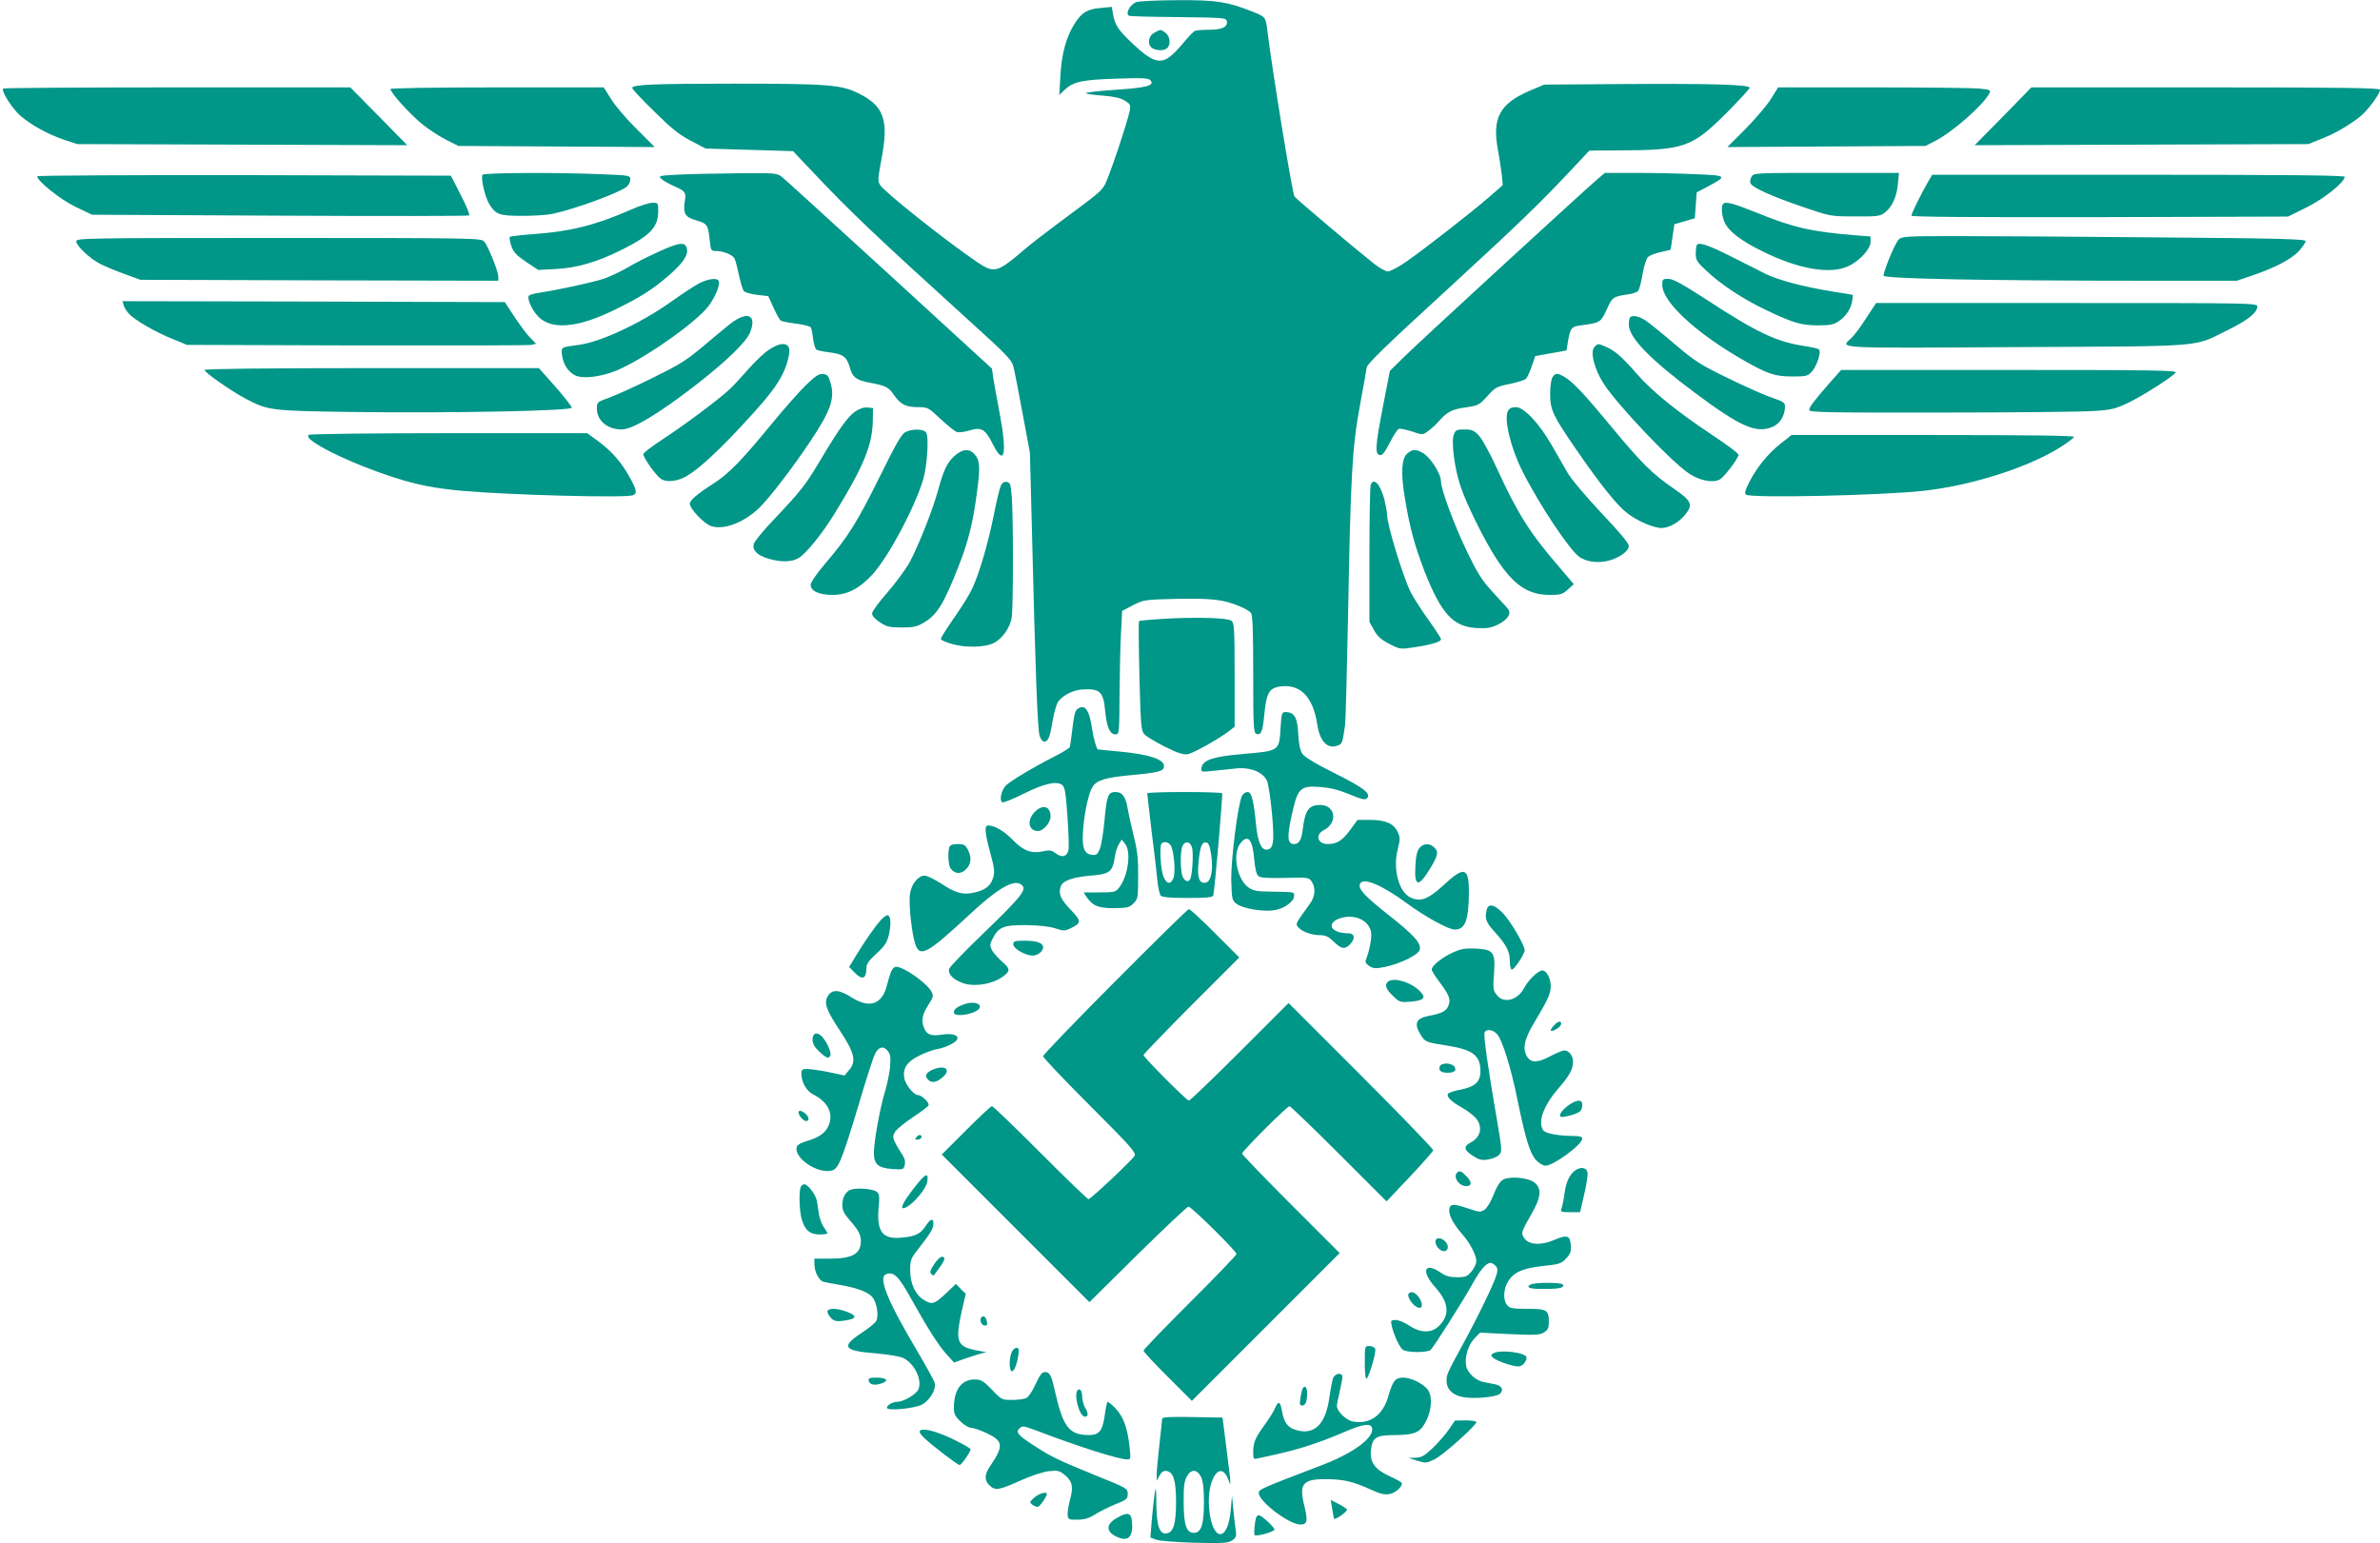 <?xml version="1.0" standalone="no"?>
<!DOCTYPE svg PUBLIC "-//W3C//DTD SVG 20010904//EN"
 "http://www.w3.org/TR/2001/REC-SVG-20010904/DTD/svg10.dtd">
<svg version="1.0" xmlns="http://www.w3.org/2000/svg"
 width="1280pt" height="830pt" viewBox="0 0 1280 830"
 preserveAspectRatio="xMidYMid meet">
<g transform="translate(0,830) scale(0.1,-0.1)"
fill="#009688" stroke="none">
<path d="M6113 8289 c-34 -10 -64 -65 -40 -74 7 -3 127 -6 267 -7 243 -3 255
-4 258 -22 6 -31 -26 -46 -94 -46 -34 0 -69 -3 -77 -6 -8 -3 -36 -32 -63 -65
-26 -33 -63 -69 -82 -81 -50 -31 -93 -14 -187 74 -81 76 -98 101 -109 162 l-7
39 -60 -6 c-72 -6 -101 -24 -140 -85 -45 -71 -70 -163 -76 -280 l-6 -103 30
29 c47 43 93 53 278 59 147 5 172 3 183 -10 23 -27 -22 -39 -190 -50 -87 -6
-158 -14 -158 -18 0 -3 40 -10 88 -13 61 -5 99 -13 121 -27 30 -18 32 -23 27
-54 -12 -62 -115 -370 -136 -402 -20 -34 -37 -47 -245 -201 -66 -49 -152 -115
-190 -148 -146 -124 -158 -127 -261 -56 -172 118 -484 367 -510 406 -14 22
-13 33 5 131 43 219 17 295 -124 364 -91 45 -164 51 -666 51 -435 0 -549 -5
-549 -23 0 -6 53 -63 118 -126 92 -91 134 -125 197 -158 l80 -42 235 -7 235
-7 110 -116 c197 -209 326 -332 857 -814 173 -156 209 -193 217 -225 6 -20 28
-134 50 -252 l40 -215 11 -420 c18 -746 30 -1069 41 -1102 12 -37 33 -43 48
-14 6 10 15 49 21 87 6 37 18 83 26 101 17 35 78 70 129 74 101 7 119 -9 129
-117 8 -86 25 -124 56 -124 19 0 20 8 21 213 1 116 4 266 8 332 l6 119 59 31
c58 29 62 30 240 34 188 3 248 -4 335 -41 25 -10 52 -26 59 -35 9 -13 12 -95
12 -330 0 -276 2 -314 16 -320 26 -10 35 11 44 106 10 108 25 137 75 147 114
21 187 -50 210 -206 14 -89 56 -131 109 -110 25 9 26 12 40 110 3 19 10 283
16 585 14 764 22 909 65 1140 19 103 35 192 35 197 0 18 95 111 440 427 369
339 500 465 662 639 l96 102 153 1 c358 1 398 15 587 204 67 68 122 127 122
133 0 17 -207 23 -665 20 l-440 -3 -80 -34 c-158 -68 -200 -145 -170 -311 9
-47 18 -110 22 -141 l5 -55 -78 -68 c-106 -91 -352 -282 -443 -345 -41 -28
-84 -51 -97 -51 -12 0 -46 19 -76 43 -88 69 -412 342 -426 360 -11 13 -119
672 -147 900 -8 65 -11 68 -83 96 -132 52 -190 61 -394 60 -106 0 -207 -5
-225 -10z"/>
<path d="M6208 8124 c-34 -18 -39 -67 -9 -84 26 -14 64 -13 79 2 20 20 14 65
-10 82 -27 19 -26 19 -60 0z"/>
<path d="M17 7824 c-12 -13 47 -106 92 -146 59 -51 148 -100 236 -130 l70 -23
887 -3 888 -3 -153 156 -153 155 -930 0 c-512 0 -934 -3 -937 -6z"/>
<path d="M2100 7821 c0 -19 102 -132 166 -185 35 -29 94 -68 132 -87 l67 -34
528 -3 528 -3 -98 98 c-55 54 -116 126 -137 161 l-39 62 -573 0 c-355 0 -574
-4 -574 -9z"/>
<path d="M9525 7769 c-21 -34 -82 -106 -136 -161 l-99 -99 533 3 532 3 53 27
c96 50 255 190 290 254 11 20 9 21 -56 28 -37 3 -295 6 -573 6 l-506 0 -38
-61z"/>
<path d="M10773 7674 l-153 -155 898 3 897 3 69 28 c75 29 148 72 209 120 40
31 107 122 107 144 0 10 -189 13 -937 13 l-938 0 -152 -156z"/>
<path d="M2595 7360 c-10 -17 13 -120 36 -157 36 -58 54 -64 181 -64 63 0 135
5 161 11 125 27 365 116 399 147 10 9 18 26 18 38 0 21 -4 22 -157 28 -244 10
-631 8 -638 -3z"/>
<path d="M3651 7361 c-108 -6 -112 -7 -94 -23 10 -10 41 -27 68 -39 61 -27 66
-34 58 -81 -10 -67 1 -86 61 -103 60 -18 64 -23 73 -107 6 -55 7 -58 33 -58
40 0 89 -20 100 -40 5 -9 16 -50 24 -90 9 -40 20 -78 27 -86 6 -7 38 -16 71
-20 l60 -7 28 -62 c16 -35 33 -66 40 -70 6 -4 43 -11 83 -16 39 -5 74 -14 78
-20 3 -6 9 -34 12 -62 4 -28 12 -54 18 -58 7 -4 37 -10 68 -14 74 -9 95 -24
111 -80 15 -55 35 -70 110 -84 83 -15 100 -24 129 -67 34 -49 63 -64 129 -64
51 0 55 -2 121 -64 37 -35 77 -66 87 -70 11 -3 42 0 69 9 64 19 84 7 125 -75
63 -125 78 -50 35 174 -14 72 -28 154 -33 182 l-7 51 -550 504 c-303 277 -563
514 -579 527 -28 21 -35 22 -235 20 -113 -1 -257 -4 -320 -7z"/>
<path d="M8583 7329 c-92 -80 -959 -876 -1033 -950 l-75 -74 -39 -200 c-40
-209 -42 -248 -14 -253 12 -2 27 16 52 66 19 38 41 72 49 75 7 3 39 -4 71 -14
57 -19 57 -19 85 1 16 11 42 35 59 54 45 51 71 65 147 75 66 10 71 13 115 61
42 47 50 51 120 65 41 9 81 21 87 28 7 7 21 37 31 67 l19 55 84 15 84 15 8 50
c13 73 18 79 76 86 97 13 100 15 132 84 30 66 34 70 111 81 26 3 52 12 58 19
6 7 17 47 24 90 7 42 20 84 29 92 8 9 39 21 69 27 l53 13 10 68 10 69 55 16
55 16 5 69 5 70 58 31 c109 58 107 60 -64 67 -84 4 -228 7 -320 7 l-168 0 -48
-41z"/>
<path d="M9420 7349 c-7 -11 -9 -27 -6 -34 8 -23 117 -72 279 -127 152 -52
152 -52 284 -52 118 -1 134 1 159 20 39 29 65 84 71 154 l6 60 -391 0 c-386 0
-391 0 -402 -21z"/>
<path d="M200 7352 c0 -26 126 -126 207 -165 l88 -42 1010 -5 c556 -3 1014 -2
1018 1 5 4 -15 53 -45 110 l-53 104 -1112 3 c-612 1 -1113 -2 -1113 -6z"/>
<path d="M10367 7318 c-37 -65 -87 -166 -87 -178 0 -7 315 -9 1013 -8 l1012 3
97 48 c93 45 208 137 208 166 0 8 -317 11 -1109 11 l-1109 0 -25 -42z"/>
<path d="M3388 7170 c-185 -81 -321 -115 -515 -129 -68 -5 -127 -12 -131 -15
-3 -4 0 -26 8 -49 12 -34 27 -50 80 -86 l65 -43 95 5 c114 6 225 39 355 104
153 77 195 121 195 208 0 44 -1 45 -32 44 -18 0 -72 -17 -120 -39z"/>
<path d="M9267 7203 c-11 -11 -8 -62 7 -96 21 -50 89 -103 211 -162 191 -94
361 -122 457 -76 62 30 118 92 118 130 l0 29 -77 6 c-238 19 -340 42 -533 121
-129 52 -169 63 -183 48z"/>
<path d="M10211 7011 c-19 -19 -81 -168 -81 -194 0 -16 553 -27 1392 -27 l508
0 77 26 c127 43 217 90 257 134 20 22 36 46 36 53 0 11 -140 15 -782 20 -430
4 -918 7 -1085 7 -283 0 -304 -1 -322 -19z"/>
<path d="M410 7002 c0 -24 75 -95 130 -122 25 -13 83 -37 130 -54 l85 -31 963
-3 962 -2 0 22 c-1 31 -55 165 -76 189 -17 18 -48 19 -1106 19 -1039 0 -1088
-1 -1088 -18z"/>
<path d="M3540 6945 c-52 -23 -126 -61 -165 -84 -38 -22 -97 -50 -130 -61 -59
-19 -251 -61 -348 -75 -26 -4 -50 -11 -53 -16 -10 -17 17 -77 51 -112 70 -72
209 -61 401 32 144 70 207 109 296 185 81 70 111 114 102 150 -9 37 -41 33
-154 -19z"/>
<path d="M9127 6984 c-4 -4 -7 -25 -7 -47 0 -36 6 -46 58 -94 79 -75 200 -154
323 -212 145 -69 187 -81 278 -81 64 0 84 4 111 23 39 26 67 70 72 112 l3 29
-110 18 c-155 25 -295 62 -362 96 -32 16 -113 57 -180 91 -122 61 -172 79
-186 65z"/>
<path d="M3760 6776 c-25 -13 -90 -56 -145 -95 -165 -118 -383 -220 -502 -236
-98 -13 -96 -11 -90 -57 6 -46 32 -87 68 -106 45 -24 162 -7 254 38 162 78
408 255 468 337 37 51 62 116 52 133 -10 17 -57 10 -105 -14z"/>
<path d="M8940 6767 c0 -88 171 -249 415 -392 146 -85 187 -100 283 -100 79 0
85 2 108 28 26 30 50 105 37 117 -4 5 -40 13 -80 19 -150 23 -254 72 -528 251
-128 83 -177 110 -202 110 -31 0 -33 -2 -33 -33z"/>
<path d="M665 6658 c4 -13 17 -34 29 -46 29 -33 145 -100 236 -136 l75 -31
915 -3 c503 -1 926 0 939 3 l24 6 -33 34 c-18 18 -55 69 -84 112 l-51 78
-1028 3 -1028 2 6 -22z"/>
<path d="M10036 6588 c-29 -46 -65 -94 -80 -107 -60 -56 -105 -54 887 -48
1031 5 950 -1 1133 89 112 55 164 96 164 129 0 19 -20 19 -1025 19 l-1025 0
-54 -82z"/>
<path d="M3927 6558 c-30 -24 -99 -81 -153 -127 -85 -71 -124 -95 -269 -166
-93 -46 -198 -93 -232 -105 -61 -22 -63 -24 -63 -57 0 -65 56 -113 134 -113
58 0 201 86 407 246 160 125 265 227 284 278 36 94 -16 115 -108 44z"/>
<path d="M8767 6593 c-4 -3 -7 -21 -7 -38 0 -71 112 -186 357 -369 244 -182
329 -219 416 -182 39 16 67 61 67 109 0 21 -9 27 -67 47 -38 12 -144 59 -238
105 -154 75 -181 93 -288 184 -65 56 -135 112 -155 126 -36 24 -72 32 -85 18z"/>
<path d="M4139 6421 c-25 -15 -74 -61 -110 -102 -35 -40 -82 -91 -104 -112
-55 -52 -247 -196 -366 -273 -55 -36 -99 -70 -99 -77 0 -20 68 -115 95 -133
32 -21 94 -13 144 19 66 40 169 136 302 280 173 185 224 264 243 373 10 60
-34 71 -105 25z"/>
<path d="M8576 6435 c-26 -26 -2 -122 51 -202 78 -118 364 -419 457 -480 58
-39 129 -52 165 -32 26 15 101 114 101 134 0 6 -63 53 -141 105 -190 126 -324
235 -405 328 -79 91 -120 127 -168 147 -43 18 -41 18 -60 0z"/>
<path d="M1100 6310 c0 -13 141 -112 220 -154 122 -64 133 -66 580 -72 525 -7
1175 6 1175 23 0 7 -40 58 -88 113 l-89 100 -899 0 c-575 0 -899 -4 -899 -10z"/>
<path d="M9838 6238 c-83 -95 -108 -128 -108 -144 0 -12 116 -14 708 -13 389
0 757 4 817 8 100 6 119 11 190 44 79 38 233 136 256 163 10 12 -116 14 -894
14 l-905 0 -64 -72z"/>
<path d="M4339 6233 c-34 -32 -121 -130 -193 -218 -155 -189 -225 -261 -303
-312 -95 -61 -133 -94 -133 -112 0 -28 76 -108 115 -121 68 -22 176 19 258 98
54 52 182 218 274 357 111 165 134 233 110 315 -11 38 -17 46 -40 48 -21 3
-40 -9 -88 -55z"/>
<path d="M8348 6268 c-6 -13 -12 -53 -11 -89 0 -84 16 -117 139 -295 132 -192
218 -299 275 -344 52 -41 142 -80 185 -80 40 0 91 29 125 69 47 57 38 76 -61
144 -110 75 -174 138 -330 327 -147 178 -207 242 -252 270 -42 26 -55 25 -70
-2z"/>
<path d="M4600 6087 c-41 -28 -89 -96 -185 -257 -80 -135 -105 -168 -247 -318
-60 -62 -111 -124 -114 -138 -9 -34 18 -61 79 -79 68 -20 126 -19 163 4 40 24
127 132 191 236 156 253 204 369 207 498 l1 72 -30 3 c-19 2 -43 -6 -65 -21z"/>
<path d="M8110 6089 c-23 -42 15 -199 77 -322 91 -181 256 -429 309 -464 36
-23 88 -32 141 -22 62 12 123 52 123 82 0 15 -49 74 -148 178 -85 91 -162 182
-182 217 -19 34 -57 100 -85 148 -67 117 -149 204 -192 204 -23 0 -36 -6 -43
-21z"/>
<path d="M4868 5975 c-21 -12 -52 -67 -136 -238 -121 -244 -171 -325 -292
-466 -50 -59 -80 -103 -80 -117 0 -33 46 -54 118 -54 79 0 146 35 215 111 86
95 226 357 272 510 22 75 32 234 15 254 -16 19 -76 19 -112 0z"/>
<path d="M7819 5963 c-15 -39 3 -180 36 -279 31 -93 126 -286 190 -385 93
-144 171 -198 287 -199 61 0 71 3 100 29 l32 29 -74 87 c-162 187 -227 290
-341 539 -35 77 -78 154 -95 173 -27 28 -38 33 -78 33 -41 0 -48 -3 -57 -27z"/>
<path d="M1661 5961 c-39 -25 217 -152 464 -231 119 -38 215 -57 360 -70 259
-23 879 -39 919 -24 24 9 20 30 -18 98 -45 81 -97 140 -169 193 l-59 43 -742
0 c-407 0 -747 -4 -755 -9z"/>
<path d="M9578 5915 c-69 -54 -129 -128 -170 -208 -24 -48 -27 -62 -16 -68 30
-19 725 -4 953 21 272 30 595 136 761 251 24 16 46 34 49 39 4 7 -257 10 -757
10 l-763 0 -57 -45z"/>
<path d="M5136 5850 c-42 -37 -61 -77 -92 -191 -29 -104 -100 -284 -150 -380
-20 -37 -74 -111 -120 -164 -46 -52 -84 -104 -84 -115 0 -12 16 -30 42 -47 36
-24 51 -28 117 -28 64 0 83 4 121 27 70 41 106 100 186 304 53 135 78 237 99
402 18 134 15 168 -16 201 -27 29 -62 26 -103 -9z"/>
<path d="M7569 5861 c-31 -25 -36 -105 -14 -236 25 -156 53 -260 106 -397 90
-229 154 -299 280 -306 55 -3 77 0 114 18 26 12 51 33 57 46 10 21 8 29 -13
52 -14 15 -52 56 -84 92 -45 49 -75 98 -126 205 -68 141 -139 333 -139 374 0
44 -59 135 -102 157 -36 19 -51 18 -79 -5z"/>
<path d="M5382 5686 c-6 -14 -23 -82 -36 -151 -31 -154 -79 -320 -117 -400
-15 -33 -60 -105 -99 -160 -38 -55 -70 -105 -70 -111 0 -7 29 -20 64 -29 73
-20 174 -17 220 6 45 22 88 82 97 136 9 56 9 556 0 658 -5 61 -9 70 -27 73
-14 2 -24 -5 -32 -22z"/>
<path d="M7372 5693 c-4 -10 -7 -180 -7 -378 l0 -360 25 -45 c19 -34 39 -51
83 -74 57 -29 58 -29 137 -17 91 14 140 29 140 43 0 5 -31 53 -69 106 -38 53
-81 120 -94 147 -41 81 -127 363 -127 415 0 14 -7 52 -15 85 -22 81 -56 118
-73 78z"/>
<path d="M6248 4971 c-64 -4 -119 -9 -122 -12 -3 -2 -2 -136 2 -296 7 -267 9
-294 27 -313 10 -11 60 -41 109 -66 68 -34 99 -44 122 -41 31 5 161 78 222
123 l32 25 0 278 c0 247 -2 280 -17 292 -19 16 -188 21 -375 10z"/>
<path d="M5794 4486 c-12 -9 -19 -39 -26 -102 -6 -49 -12 -94 -14 -101 -2 -7
-39 -30 -83 -52 -110 -56 -243 -135 -263 -158 -23 -25 -34 -78 -18 -88 6 -4
58 17 114 45 110 55 178 71 208 48 15 -11 20 -41 29 -170 6 -87 9 -168 5 -182
-8 -34 -35 -41 -68 -16 -23 17 -34 19 -68 11 -62 -14 -107 3 -163 61 -45 47
-98 78 -132 78 -22 0 -19 -37 11 -148 22 -82 25 -101 15 -134 -13 -43 -42 -66
-102 -79 -59 -14 -99 -3 -175 47 -37 24 -78 44 -91 44 -35 0 -71 -44 -79 -98
-8 -51 9 -210 28 -269 25 -75 63 -55 285 151 168 157 256 205 293 161 20 -24
-19 -70 -214 -258 -96 -92 -178 -177 -181 -188 -10 -30 29 -65 87 -81 59 -15
144 0 194 34 49 33 50 46 4 85 -22 19 -47 47 -55 62 -12 25 -12 32 3 61 32 64
60 75 180 74 68 -1 125 -7 156 -17 45 -15 53 -15 82 -1 62 30 62 38 0 103 -55
58 -65 85 -50 126 11 28 65 47 158 55 104 8 119 20 131 97 3 26 14 59 22 72
l16 25 18 -23 c34 -42 16 -174 -32 -235 -19 -24 -25 -26 -106 -26 l-85 0 14
-22 c33 -50 65 -63 149 -63 71 1 82 3 105 26 24 24 25 31 25 145 1 95 -4 139
-24 219 -14 55 -28 120 -32 145 -10 63 -29 90 -65 90 -41 0 -48 -19 -60 -155
-6 -64 -17 -132 -25 -151 -12 -30 -19 -35 -42 -32 -43 5 -55 39 -48 133 7 96
30 201 51 233 24 36 69 50 210 63 150 14 174 21 174 49 0 35 -76 61 -224 76
-72 7 -132 13 -132 13 -7 4 -24 65 -29 101 -16 113 -39 146 -81 116z"/>
<path d="M6887 4384 c-7 -123 -7 -123 -196 -139 -167 -14 -223 -33 -229 -75
-4 -23 -3 -23 65 -16 37 4 93 10 124 13 75 7 144 -21 164 -69 7 -19 19 -97 26
-175 14 -155 8 -193 -31 -193 -28 0 -46 46 -55 135 -12 127 -24 175 -45 175
-11 0 -24 -9 -30 -20 -22 -41 -61 -349 -58 -458 3 -99 4 -106 29 -124 33 -25
141 -43 201 -34 54 8 108 47 108 77 0 22 5 21 -120 23 -81 1 -100 4 -126 23
-62 44 -87 181 -43 237 40 51 65 23 74 -83 5 -53 12 -85 23 -93 11 -10 49 -12
142 -10 124 3 128 3 144 -19 23 -34 20 -81 -9 -120 -79 -109 -78 -108 -64
-125 20 -25 72 -44 117 -44 31 0 46 -7 75 -35 41 -40 59 -43 87 -15 31 31 26
60 -9 60 -87 0 -121 48 -54 77 78 32 164 -2 177 -71 5 -28 -9 -102 -28 -148
-5 -12 0 -22 18 -34 23 -14 34 -15 84 -5 80 16 178 64 187 91 11 35 -28 79
-168 189 -130 103 -163 140 -153 166 14 38 114 -2 250 -102 102 -75 226 -143
260 -143 56 0 75 50 76 201 0 134 -25 142 -135 39 -85 -78 -125 -93 -180 -67
-62 30 -95 152 -68 258 14 56 14 64 -1 96 -21 44 -66 63 -150 63 l-65 0 -41
-56 c-42 -56 -70 -74 -119 -74 -55 0 -70 50 -21 75 76 39 63 135 -19 135 -63
0 -82 -26 -95 -134 -7 -55 -20 -76 -47 -76 -35 0 -38 38 -12 155 32 146 45
160 153 152 52 -4 98 -15 149 -36 79 -33 96 -37 106 -21 15 25 -26 55 -175
130 -105 52 -165 89 -176 106 -12 17 -19 54 -22 107 -4 88 -21 116 -68 117
-20 0 -22 -7 -27 -86z"/>
<path d="M6170 4033 c0 -5 11 -98 24 -208 14 -110 28 -229 31 -265 4 -36 12
-71 17 -77 8 -9 49 -13 145 -13 98 0 135 3 138 13 7 20 52 541 48 550 -2 4
-94 7 -204 7 -109 0 -199 -3 -199 -7z m130 -287 c16 -43 22 -140 11 -169 -16
-40 -42 -31 -57 18 -13 43 -18 158 -7 168 15 15 44 6 53 -17z m110 -2 c10 -27
3 -153 -10 -175 -13 -20 -37 -3 -44 31 -9 49 -7 129 4 151 15 27 39 24 50 -7z
m104 -42 c12 -83 -1 -146 -31 -150 -34 -5 -45 28 -37 111 8 83 18 110 42 105
13 -2 19 -20 26 -66z"/>
<path d="M5566 3934 c-45 -46 -36 -103 17 -104 28 0 67 45 67 78 0 55 -41 68
-84 26z"/>
<path d="M5106 3744 c-10 -27 -6 -100 7 -116 23 -30 55 -31 82 -4 29 29 32 64
10 106 -13 25 -21 30 -54 30 -26 0 -41 -5 -45 -16z"/>
<path d="M7635 3740 c-13 -15 -20 -42 -23 -99 -6 -114 17 -116 83 -7 40 68 43
86 17 109 -25 23 -55 21 -77 -3z"/>
<path d="M7996 3408 c-12 -48 -5 -69 44 -122 62 -69 80 -104 80 -155 0 -22 4
-43 10 -46 10 -6 69 81 70 104 0 26 -73 151 -114 196 -47 50 -80 58 -90 23z"/>
<path d="M5997 3021 c-213 -214 -387 -395 -387 -402 0 -8 113 -127 251 -265
221 -221 250 -254 241 -271 -13 -23 -236 -233 -248 -233 -5 0 -122 112 -259
250 -137 137 -254 250 -260 250 -6 0 -69 -59 -140 -130 l-130 -130 397 -397
397 -397 260 257 c143 141 266 257 273 257 15 0 258 -240 258 -255 0 -6 -112
-123 -250 -260 -137 -137 -250 -254 -250 -260 0 -6 59 -69 130 -140 l130 -130
398 398 397 397 -263 263 c-144 144 -262 267 -262 272 0 13 242 255 255 255 5
0 125 -115 266 -256 l256 -256 124 131 c68 72 125 137 127 144 1 6 -173 187
-388 402 l-390 390 -263 -263 c-144 -144 -267 -262 -273 -262 -12 0 -244 233
-244 245 0 5 116 125 257 267 l258 258 -130 130 c-71 72 -135 130 -141 130 -6
0 -184 -175 -397 -389z"/>
<path d="M4739 3353 c-33 -36 -85 -111 -134 -191 l-38 -63 28 -29 c43 -45 65
-36 65 27 0 18 16 40 55 75 45 42 56 59 66 102 12 56 10 98 -6 103 -6 2 -22
-9 -36 -24z"/>
<path d="M5450 3220 c0 -23 65 -60 104 -60 27 0 56 23 56 45 0 23 -35 35 -99
35 -54 0 -61 -2 -61 -20z"/>
<path d="M7810 3175 c-57 -27 -110 -70 -110 -90 0 -6 18 -36 41 -66 54 -71 63
-96 48 -130 -11 -28 -35 -40 -109 -54 -65 -13 -76 -42 -40 -100 25 -40 26 -41
148 -60 134 -22 173 -52 174 -135 1 -58 -29 -86 -107 -101 -33 -6 -63 -16 -67
-22 -10 -16 16 -42 77 -76 29 -17 62 -42 74 -57 37 -47 24 -101 -29 -129 -40
-21 -38 -40 10 -71 33 -22 48 -26 81 -21 23 3 50 14 60 24 18 18 18 23 -10
188 -48 278 -73 455 -67 471 8 21 45 17 68 -9 27 -31 73 -175 107 -342 45
-220 69 -298 101 -334 17 -18 39 -31 52 -31 43 0 198 114 198 146 0 10 -15 14
-57 14 -76 1 -143 14 -154 31 -29 46 2 131 81 223 61 70 80 105 80 145 0 33
-22 61 -48 61 -9 -1 -42 -14 -72 -30 -66 -36 -103 -38 -124 -8 -30 43 -20 96
35 187 75 126 89 156 89 198 0 41 -23 83 -45 83 -22 0 -74 -50 -96 -91 -35
-69 -111 -90 -149 -41 -20 25 -21 34 -15 117 8 115 -2 128 -103 133 -56 2 -76
-2 -122 -23z"/>
<path d="M4792 3073 c-6 -16 -16 -48 -22 -73 -26 -103 -93 -126 -190 -65 -65
42 -103 45 -126 10 -25 -38 -12 -74 62 -187 80 -120 91 -167 51 -213 l-25 -30
-83 18 c-46 9 -99 17 -116 17 -29 0 -33 -3 -33 -25 0 -45 27 -93 62 -111 76
-38 109 -96 88 -159 -15 -44 -49 -71 -116 -91 -29 -8 -55 -21 -58 -30 -22 -59
109 -150 188 -130 35 9 54 56 141 344 41 140 82 266 90 282 20 40 46 46 69 18
15 -19 17 -34 13 -88 -4 -36 -16 -94 -27 -130 -26 -83 -60 -270 -60 -330 0
-63 22 -82 100 -88 57 -4 59 -3 66 22 4 18 0 36 -15 58 -52 82 -55 93 -36 122
10 14 53 49 95 77 43 28 81 57 84 64 5 15 -38 55 -58 55 -21 0 -65 54 -72 88
-11 53 12 90 76 122 31 16 74 32 96 36 21 3 56 15 77 26 66 33 38 65 -47 53
-56 -9 -80 -1 -94 31 -19 41 -14 74 19 126 29 45 31 51 18 75 -25 46 -149 133
-190 133 -9 0 -21 -12 -27 -27z"/>
<path d="M7461 3016 c-15 -18 -5 -40 38 -80 27 -26 35 -28 86 -24 72 6 86 20
55 53 -50 54 -153 83 -179 51z"/>
<path d="M5185 2898 c-39 -14 -55 -27 -55 -44 0 -19 60 -18 106 1 70 29 22 69
-51 43z"/>
<path d="M8361 2788 c-12 -12 -21 -25 -21 -30 0 -12 48 13 54 28 9 24 -12 25
-33 2z"/>
<path d="M4370 2709 c0 -23 10 -41 36 -65 39 -37 52 -41 60 -20 6 15 -18 70
-44 99 -26 29 -52 22 -52 -14z"/>
<path d="M7744 2565 c-9 -23 5 -35 41 -35 39 0 52 14 35 35 -16 19 -69 19 -76
0z"/>
<path d="M5013 2545 c-34 -15 -41 -33 -21 -53 18 -18 42 -15 72 9 57 44 21 76
-51 44z"/>
<path d="M8440 2358 c-37 -26 -58 -54 -47 -64 8 -8 86 13 105 28 6 6 12 21 12
34 0 31 -26 31 -70 2z"/>
<path d="M4296 2322 c-8 -13 22 -52 40 -52 9 0 14 7 12 16 -4 21 -44 48 -52
36z"/>
<path d="M4930 2185 c-10 -12 -10 -15 3 -15 19 0 31 16 18 24 -5 3 -14 -1 -21
-9z"/>
<path d="M8472 2005 c-31 -23 -50 -63 -58 -126 -4 -30 -11 -64 -15 -76 -8 -22
-6 -23 45 -23 l54 0 22 95 c12 52 20 105 18 117 -4 28 -35 34 -66 13z"/>
<path d="M7837 1993 c-24 -23 9 -73 49 -73 31 0 31 24 -1 55 -25 26 -37 30
-48 18z"/>
<path d="M4922 1918 c-74 -94 -90 -134 -45 -110 42 24 104 99 110 135 8 53 -8
47 -65 -25z"/>
<path d="M8109 1963 c-35 -5 -51 -25 -79 -96 -13 -32 -33 -65 -46 -74 -21 -14
-29 -13 -86 6 -73 25 -94 26 -101 7 -12 -31 13 -83 70 -148 40 -46 73 -110 73
-142 0 -13 -12 -38 -26 -55 -23 -27 -32 -31 -78 -31 -38 0 -61 6 -88 25 -88
60 -107 8 -29 -79 73 -81 80 -148 21 -207 -40 -41 -100 -40 -161 1 -24 16 -57
30 -72 30 -27 0 -28 -2 -22 -32 11 -48 40 -111 58 -127 21 -17 131 -18 151 -2
16 14 174 262 229 362 46 82 81 117 104 103 38 -24 36 -37 -17 -154 -29 -63
-84 -173 -123 -245 -107 -196 -107 -197 -107 -233 0 -46 35 -79 95 -88 64 -9
175 2 193 20 21 21 8 43 -27 50 -17 3 -45 9 -61 12 -44 8 -88 50 -95 88 -9 47
12 114 46 148 l29 30 160 -8 c139 -6 162 -5 185 10 19 12 25 25 25 52 0 68 -9
74 -114 74 -77 0 -96 3 -109 18 -25 27 -22 92 6 133 31 48 80 68 189 80 85 9
95 12 121 40 23 25 28 38 25 72 -4 52 -21 57 -88 28 -70 -30 -133 -28 -159 5
-23 30 -22 34 36 135 52 90 56 139 13 170 -26 20 -95 30 -141 22z"/>
<path d="M4306 1914 c-10 -25 -7 -126 5 -169 16 -60 44 -85 96 -85 24 0 43 3
43 6 0 3 -9 18 -19 33 -11 15 -22 45 -26 66 -3 22 -8 54 -11 72 -5 35 -48 93
-69 93 -7 0 -16 -7 -19 -16z"/>
<path d="M4583 1903 c-32 -6 -53 -41 -53 -84 0 -28 9 -46 38 -80 48 -54 62
-80 62 -114 0 -69 -46 -95 -165 -95 l-85 0 0 -30 c0 -39 24 -87 47 -94 10 -3
47 -10 83 -16 95 -16 154 -37 180 -65 25 -27 38 -102 22 -131 -6 -11 -41 -39
-79 -64 -113 -75 -97 -96 83 -110 64 -6 127 -16 143 -25 61 -31 102 -119 80
-169 -12 -26 -80 -66 -113 -66 -24 0 -56 -18 -56 -32 0 -19 152 -4 191 18 42
25 74 81 66 115 -3 13 -48 94 -98 179 -157 264 -207 390 -164 406 41 16 67 -9
132 -126 93 -167 152 -259 196 -307 l38 -42 52 19 c29 10 68 22 87 28 l35 9
-40 7 c-122 22 -131 45 -88 234 l17 73 -27 26 -26 27 -55 -52 c-59 -56 -73
-61 -116 -35 -46 27 -75 88 -75 159 0 57 3 64 45 118 66 85 80 108 80 134 0
32 -16 27 -42 -13 -28 -42 -56 -56 -129 -62 -102 -10 -134 31 -124 156 6 64 5
79 -9 90 -17 15 -95 23 -133 14z"/>
<path d="M7720 1621 c0 -23 25 -51 46 -51 23 0 28 29 9 50 -23 26 -55 26 -55
1z"/>
<path d="M5024 1500 c-21 -31 -24 -44 -16 -52 7 -7 13 -10 15 -7 1 2 15 21 30
41 30 41 34 58 12 58 -8 0 -27 -18 -41 -40z"/>
<path d="M8230 1390 c-26 -16 -1 -24 79 -23 80 0 106 7 96 24 -8 12 -156 12
-175 -1z"/>
<path d="M7575 1340 c-8 -14 19 -56 44 -70 23 -12 34 0 25 27 -16 43 -54 67
-69 43z"/>
<path d="M4450 1245 c0 -8 9 -24 20 -35 16 -16 28 -19 67 -14 76 10 78 28 4
53 -49 16 -91 14 -91 -4z"/>
<path d="M5276 1211 c-9 -14 4 -41 20 -41 15 0 17 10 8 34 -7 18 -20 21 -28 7z"/>
<path d="M7340 969 c0 -49 4 -88 9 -85 14 9 54 144 47 161 -3 8 -17 15 -31 15
-25 0 -25 0 -25 -91z"/>
<path d="M5440 1024 c-13 -33 -13 -91 0 -99 12 -7 30 35 37 88 5 30 2 37 -11
37 -9 0 -21 -12 -26 -26z"/>
<path d="M8030 1020 c-13 -8 -13 -11 0 -23 18 -17 105 -47 136 -47 21 0 44 25
44 48 0 27 -144 45 -180 22z"/>
<path d="M5570 856 c-16 -36 -38 -69 -49 -75 -11 -6 -45 -11 -77 -11 -56 0
-58 1 -109 55 -47 48 -58 55 -93 55 -71 0 -112 -55 -112 -154 0 -31 7 -45 36
-72 19 -19 45 -34 57 -34 12 0 50 -13 84 -29 89 -42 92 -68 18 -177 -31 -45
-32 -77 -3 -104 31 -29 50 -26 165 26 61 27 124 48 156 51 47 5 56 2 84 -21
41 -34 47 -65 27 -135 -8 -32 -14 -69 -12 -82 3 -22 8 -24 53 -23 37 0 61 7
94 28 25 16 74 40 110 55 61 24 66 29 66 56 0 29 -4 31 -175 100 -196 80 -237
99 -330 160 -85 55 -99 71 -77 92 15 15 22 14 89 -11 236 -90 444 -156 492
-156 17 0 18 6 11 66 -11 103 -32 162 -75 208 -21 22 -41 38 -44 35 -3 -3 -10
-36 -15 -75 -13 -89 -33 -108 -108 -102 -87 7 -118 53 -159 233 -20 90 -28
105 -56 105 -14 0 -27 -18 -48 -64z"/>
<path d="M7170 888 c-5 -13 -14 -59 -20 -102 -20 -151 -85 -211 -188 -175 -38
13 -57 41 -67 97 -9 54 -19 60 -36 21 -7 -17 -32 -58 -56 -91 -52 -71 -63 -96
-63 -149 0 -36 2 -39 23 -34 12 3 63 14 112 25 120 27 228 63 354 117 108 47
151 51 151 14 0 -52 -109 -130 -269 -191 -339 -130 -341 -131 -341 -151 0 -45
163 -169 223 -169 38 0 42 18 22 100 -30 120 -9 145 120 144 92 -1 143 -13
237 -56 52 -24 75 -29 102 -24 31 6 66 37 66 58 0 4 -29 21 -65 37 -80 36
-108 75 -102 139 7 69 26 82 121 83 115 0 144 13 175 74 33 63 36 142 6 175
-29 32 -89 60 -129 60 -42 0 -56 -18 -80 -102 -29 -101 -99 -151 -190 -134
-37 7 -86 55 -86 84 0 9 7 44 15 77 8 33 14 68 15 78 0 26 -39 22 -50 -5z"/>
<path d="M4672 873 c4 -22 35 -27 72 -13 39 14 23 30 -30 30 -38 0 -45 -3 -42
-17z"/>
<path d="M7006 832 c-3 -5 -8 -28 -12 -50 -5 -34 -4 -42 9 -42 18 0 27 21 27
66 0 32 -12 45 -24 26z"/>
<path d="M5796 823 c-23 -24 9 -143 39 -143 19 0 19 18 0 50 -8 14 -14 39 -15
57 0 31 -11 48 -24 36z"/>
<path d="M6250 668 c0 -7 -7 -71 -15 -143 -8 -72 -15 -143 -14 -160 l0 -30 15
28 c11 20 22 27 37 25 38 -5 52 -52 52 -168 0 -116 -14 -163 -52 -168 -37 -5
-53 42 -54 160 -1 94 -2 98 -10 48 -4 -30 -11 -94 -15 -142 l-7 -88 29 -11
c16 -7 106 -14 206 -17 156 -4 181 -2 204 12 22 15 25 23 20 54 -3 20 -9 71
-13 112 l-7 75 -7 -77 c-15 -176 -99 -172 -116 5 -15 160 62 273 104 156 12
-32 12 -30 7 26 -4 33 -14 116 -23 185 l-16 125 -162 3 c-127 2 -163 0 -163
-10z m210 -313 c10 -21 15 -62 15 -135 0 -122 -15 -165 -55 -165 -39 0 -54 43
-54 165 -1 83 3 112 17 138 23 42 55 40 77 -3z"/>
<path d="M7792 611 c-18 -27 -58 -72 -87 -100 -44 -42 -61 -51 -92 -52 l-38
-1 48 -15 c45 -14 50 -13 93 8 44 21 224 182 224 200 0 5 -26 9 -57 9 l-58 -1
-33 -48z"/>
<path d="M4946 602 c-3 -5 9 -23 27 -39 44 -41 177 -143 188 -143 10 0 59 71
59 85 -1 5 -47 31 -103 58 -96 44 -159 58 -171 39z"/>
<path d="M5563 245 c-27 -24 -27 -26 -10 -39 11 -8 24 -13 31 -10 11 4 46 55
46 68 0 15 -42 3 -67 -19z"/>
<path d="M7165 183 c4 -26 8 -50 10 -52 8 -7 75 41 69 50 -3 5 -24 19 -46 30
l-41 21 8 -49z"/>
<path d="M6003 133 c-60 -35 -54 -78 15 -104 53 -20 77 9 70 87 -4 49 -25 53
-85 17z"/>
<path d="M6756 138 c-8 -24 -13 -83 -9 -94 3 -11 92 12 107 27 8 7 -69 79 -84
79 -6 0 -12 -6 -14 -12z"/>
</g>
</svg>
